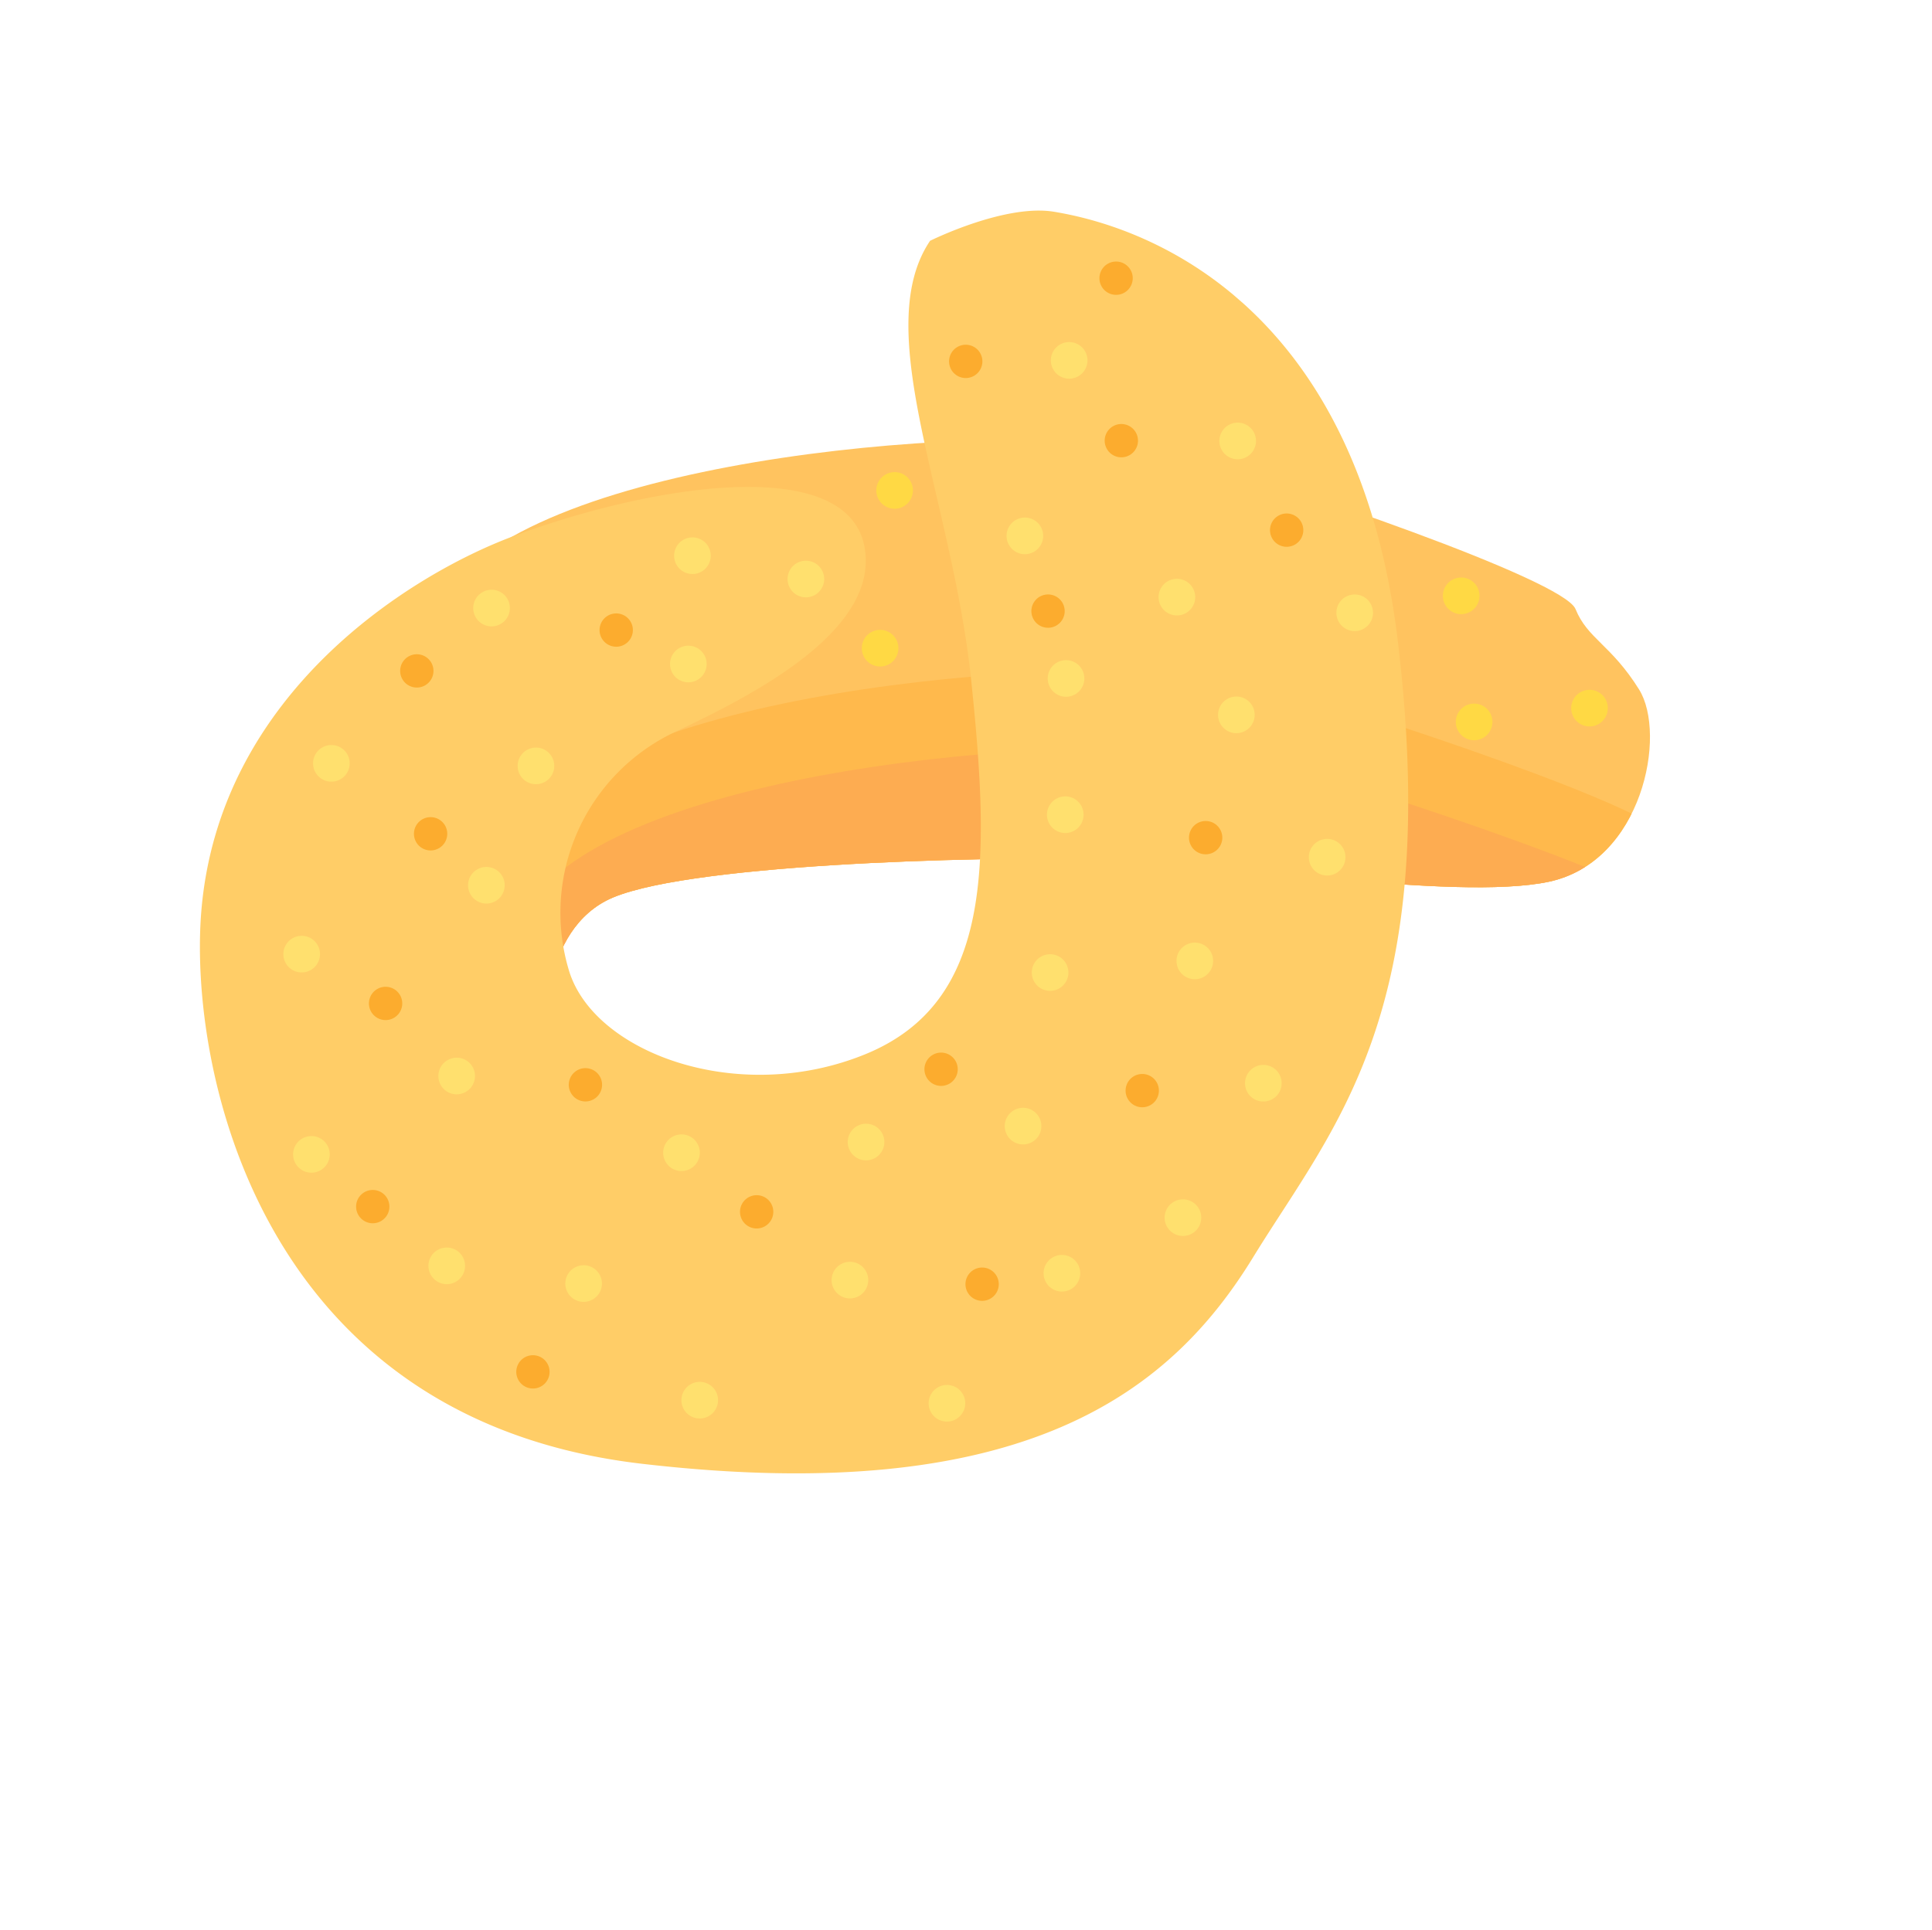 <svg xmlns="http://www.w3.org/2000/svg" xmlns:xlink="http://www.w3.org/1999/xlink" width="177.855" height="177.743" viewBox="0 0 177.855 177.743"><defs><clipPath id="clip-path"><rect id="Rectangle_1" data-name="Rectangle 1" width="125.464" height="126.595" fill="none"></rect></clipPath><clipPath id="clip-path-2"><path id="Path_4" data-name="Path 4" d="M0,34.321s6.81-7.128,13.548-4.52S39.11,52.965,46.137,61.432s18.6,27.362,25.655,32.708,17.412-.674,18.837-5.331.408-6.632,1.745-9.268-8.883-27.656-13.4-37.349S46.072,2.909,28.923.147A11.642,11.642,0,0,0,27.09,0C10.938,0,0,34.321,0,34.321" transform="translate(0 0)" fill="none"></path></clipPath></defs><g id="Group_17" data-name="Group 17" transform="translate(0 94.689) rotate(-49)"><g id="Group_2" data-name="Group 2"><g id="Group_1" data-name="Group 1" clip-path="url(#clip-path)"><path id="Path_1" data-name="Path 1" d="M0,34.321s6.81-7.128,13.548-4.52,25.56,23.164,32.584,31.631S64.737,88.794,71.792,94.14s17.41-.671,18.835-5.331.408-6.629,1.748-9.268-8.886-27.656-13.4-37.349S46.075,2.91,28.923.147,0,34.321,0,34.321" transform="translate(31.915 4.595)" fill="#ffc35f"></path></g></g><g id="Group_4" data-name="Group 4" transform="translate(31.915 4.595)"><g id="Group_3" data-name="Group 3" transform="translate(0 0)" clip-path="url(#clip-path-2)"><path id="Path_2" data-name="Path 2" d="M0,34.353S6.813,27.228,13.628,29.9,39.59,53.435,46.744,62.019s18.979,27.7,26.138,33.142,17.559-.54,18.956-5.222.361-6.673,1.691-9.317S84.349,52.7,79.715,42.9,46.225,3.075,28.9.163,0,34.353,0,34.353" transform="translate(-11.446 19.345)" fill="#ffb94c"></path><path id="Path_3" data-name="Path 3" d="M0,34.353S6.813,27.228,13.63,29.9,39.593,53.435,46.746,62.019s18.977,27.7,26.138,33.142,17.554-.54,18.954-5.222.361-6.673,1.691-9.317S84.349,52.7,79.717,42.9,46.227,3.078,28.905.163,0,34.353,0,34.353" transform="translate(-16.282 24.676)" fill="#fdac51"></path></g></g><g id="Group_6" data-name="Group 6"><g id="Group_5" data-name="Group 5" clip-path="url(#clip-path)"><path id="Path_5" data-name="Path 5" d="M110.9,17.043C101.043,18.261,94.3,34.2,82.781,46.516S61.773,67.377,50.479,61.69,34.148,42.736,38.384,36.03a18.4,18.4,0,0,1,22.805-7.112c6.756,2.971,18.466,7.832,23.8,2.8,7.195-6.779-7.623-19.2-19.888-25.838C56.517,1.231,36.639-5.107,20.267,6.933,8.862,15.321-11.659,41.425,8.516,70.911s37.21,32.326,51.233,29.984S88.13,99.316,111.3,73.759s11.514-45.917,9.118-49.839-9.518-6.877-9.518-6.877" transform="translate(0 0.001)" fill="#ffcd67"></path><path id="Path_6" data-name="Path 6" d="M2.935,2.818A1.686,1.686,0,1,1,2.819.438a1.683,1.683,0,0,1,.116,2.38" transform="translate(21.692 14.791)" fill="#ffe06e"></path><path id="Path_7" data-name="Path 7" d="M2.935,2.818A1.686,1.686,0,1,1,2.819.438a1.683,1.683,0,0,1,.116,2.38" transform="translate(22.583 32.923)" fill="#ffe06e"></path><path id="Path_8" data-name="Path 8" d="M2.935,2.818A1.686,1.686,0,1,1,2.819.438a1.683,1.683,0,0,1,.116,2.38" transform="translate(8.364 27.564)" fill="#ffe06e"></path><path id="Path_9" data-name="Path 9" d="M2.935,2.818A1.686,1.686,0,1,1,2.819.438a1.683,1.683,0,0,1,.116,2.38" transform="translate(36.743 5.329)" fill="#ffe06e"></path><path id="Path_10" data-name="Path 10" d="M2.935,2.818A1.686,1.686,0,1,1,2.819.438a1.683,1.683,0,0,1,.116,2.38" transform="translate(65.206 24.128)" fill="#ffe06e"></path><path id="Path_11" data-name="Path 11" d="M2.935,2.818A1.686,1.686,0,1,1,2.819.438a1.683,1.683,0,0,1,.116,2.38" transform="translate(77.887 36.496)" fill="#ffd944"></path><path id="Path_12" data-name="Path 12" d="M2.935,2.818A1.686,1.686,0,1,1,2.819.438a1.685,1.685,0,0,1,.116,2.38" transform="translate(89.726 27.974)" fill="#ffd944"></path><path id="Path_13" data-name="Path 13" d="M2.935,2.818A1.686,1.686,0,1,1,2.819.438a1.683,1.683,0,0,1,.116,2.38" transform="translate(116.62 73.704)" fill="#ffd944"></path><path id="Path_14" data-name="Path 14" d="M2.935,2.818A1.686,1.686,0,1,1,2.819.438a1.683,1.683,0,0,1,.116,2.38" transform="translate(116.566 89.404)" fill="#ffd944"></path><path id="Path_15" data-name="Path 15" d="M2.935,2.818A1.686,1.686,0,1,1,2.819.438a1.683,1.683,0,0,1,.116,2.38" transform="translate(108.638 82.22)" fill="#ffd944"></path><path id="Path_16" data-name="Path 16" d="M2.935,2.818A1.686,1.686,0,1,1,2.819.438a1.683,1.683,0,0,1,.116,2.38" transform="translate(37.633 23.462)" fill="#ffe06e"></path><path id="Path_17" data-name="Path 17" d="M2.935,2.818A1.686,1.686,0,1,1,2.819.438a1.683,1.683,0,0,1,.116,2.38" transform="translate(48.922 19.696)" fill="#ffe06e"></path><path id="Path_18" data-name="Path 18" d="M2.935,2.818A1.686,1.686,0,1,1,2.819.438a1.683,1.683,0,0,1,.116,2.38" transform="translate(72.979 17.87)" fill="#ffe06e"></path><path id="Path_19" data-name="Path 19" d="M2.935,2.818A1.686,1.686,0,1,1,2.819.438a1.683,1.683,0,0,1,.116,2.38" transform="translate(78.21 27.161)" fill="#ffe06e"></path><path id="Path_20" data-name="Path 20" d="M2.935,2.818A1.686,1.686,0,1,1,2.819.438a1.683,1.683,0,0,1,.116,2.38" transform="translate(57.209 7.077)" fill="#ffe06e"></path><path id="Path_21" data-name="Path 21" d="M2.935,2.818A1.686,1.686,0,1,1,2.819.438a1.683,1.683,0,0,1,.116,2.38" transform="translate(99.36 54.032)" fill="#ffe06e"></path><path id="Path_22" data-name="Path 22" d="M2.935,2.818A1.686,1.686,0,1,1,2.819.438a1.683,1.683,0,0,1,.116,2.38" transform="translate(94.77 65.275)" fill="#ffe06e"></path><path id="Path_23" data-name="Path 23" d="M2.67,2.563A1.533,1.533,0,1,1,2.564.4,1.532,1.532,0,0,1,2.67,2.563" transform="translate(84.534 70.711)" fill="#fcac2e"></path><path id="Path_24" data-name="Path 24" d="M2.67,2.563A1.533,1.533,0,1,1,2.564.4,1.532,1.532,0,0,1,2.67,2.563" transform="translate(90.758 46.075)" fill="#fcac2e"></path><path id="Path_25" data-name="Path 25" d="M2.67,2.563A1.533,1.533,0,1,1,2.564.4,1.532,1.532,0,0,1,2.67,2.563" transform="translate(110.796 57.762)" fill="#fcac2e"></path><path id="Path_26" data-name="Path 26" d="M2.67,2.563A1.533,1.533,0,1,1,2.564.4,1.532,1.532,0,0,1,2.67,2.563" transform="translate(107.029 40.871)" fill="#fcac2e"></path><path id="Path_27" data-name="Path 27" d="M2.67,2.563A1.533,1.533,0,1,1,2.564.4,1.532,1.532,0,0,1,2.67,2.563" transform="translate(118.003 30.692)" fill="#fcac2e"></path><path id="Path_28" data-name="Path 28" d="M2.67,2.563A1.533,1.533,0,1,1,2.564.4,1.532,1.532,0,0,1,2.67,2.563" transform="translate(103.141 25.271)" fill="#fcac2e"></path><path id="Path_29" data-name="Path 29" d="M2.67,2.563A1.533,1.533,0,1,1,2.564.4,1.532,1.532,0,0,1,2.67,2.563" transform="translate(52.461 66.32)" fill="#fcac2e"></path><path id="Path_30" data-name="Path 30" d="M2.67,2.563A1.533,1.533,0,1,1,2.564.4,1.532,1.532,0,0,1,2.67,2.563" transform="translate(31.414 62.12)" fill="#fcac2e"></path><path id="Path_31" data-name="Path 31" d="M2.67,2.563A1.533,1.533,0,1,1,2.564.4,1.534,1.534,0,0,1,2.67,2.563" transform="translate(29.901 42.549)" fill="#fcac2e"></path><path id="Path_32" data-name="Path 32" d="M2.67,2.563A1.533,1.533,0,1,1,2.564.4,1.532,1.532,0,0,1,2.67,2.563" transform="translate(8.591 35.132)" fill="#fcac2e"></path><path id="Path_33" data-name="Path 33" d="M2.67,2.563A1.533,1.533,0,1,1,2.564.4,1.532,1.532,0,0,1,2.67,2.563" transform="translate(23.486 23.75)" fill="#fcac2e"></path><path id="Path_34" data-name="Path 34" d="M2.67,2.563A1.533,1.533,0,1,1,2.561.4,1.532,1.532,0,0,1,2.67,2.563" transform="translate(37.994 16.628)" fill="#fcac2e"></path><path id="Path_35" data-name="Path 35" d="M2.67,2.563A1.533,1.533,0,1,1,2.564.4,1.532,1.532,0,0,1,2.67,2.563" transform="translate(48.48 5.832)" fill="#fcac2e"></path><path id="Path_36" data-name="Path 36" d="M2.67,2.563A1.533,1.533,0,1,1,2.564.4,1.532,1.532,0,0,1,2.67,2.563" transform="translate(63.36 17.219)" fill="#fcac2e"></path><path id="Path_37" data-name="Path 37" d="M2.67,2.563A1.533,1.533,0,1,1,2.564.4,1.532,1.532,0,0,1,2.67,2.563" transform="translate(63.125 81.587)" fill="#fcac2e"></path><path id="Path_38" data-name="Path 38" d="M2.67,2.563A1.533,1.533,0,1,1,2.564.4,1.532,1.532,0,0,1,2.67,2.563" transform="translate(40.003 82.155)" fill="#fcac2e"></path><path id="Path_39" data-name="Path 39" d="M2.67,2.563A1.533,1.533,0,1,1,2.564.4,1.532,1.532,0,0,1,2.67,2.563" transform="translate(6.781 56.244)" fill="#fcac2e"></path><path id="Path_40" data-name="Path 40" d="M2.935,2.818A1.686,1.686,0,1,1,2.819.438a1.683,1.683,0,0,1,.116,2.38" transform="translate(90.361 80.181)" fill="#ffe06e"></path><path id="Path_41" data-name="Path 41" d="M2.935,2.818A1.686,1.686,0,1,1,2.819.438a1.683,1.683,0,0,1,.116,2.38" transform="translate(65.612 67.9)" fill="#ffe06e"></path><path id="Path_42" data-name="Path 42" d="M2.935,2.818A1.686,1.686,0,1,1,2.819.438a1.683,1.683,0,0,1,.116,2.38" transform="translate(42.719 65.352)" fill="#ffe06e"></path><path id="Path_43" data-name="Path 43" d="M2.937,2.818A1.687,1.687,0,1,1,2.82.438a1.683,1.683,0,0,1,.116,2.38" transform="translate(30.83 53.175)" fill="#ffe06e"></path><path id="Path_44" data-name="Path 44" d="M2.936,2.818A1.686,1.686,0,1,1,2.819.438a1.686,1.686,0,0,1,.116,2.38" transform="translate(109.306 32.244)" fill="#ffe06e"></path><path id="Path_45" data-name="Path 45" d="M2.935,2.818A1.686,1.686,0,1,1,2.819.438a1.683,1.683,0,0,1,.116,2.38" transform="translate(109.01 67.33)" fill="#ffe06e"></path><path id="Path_46" data-name="Path 46" d="M2.935,2.818A1.686,1.686,0,1,1,2.819.438a1.683,1.683,0,0,1,.116,2.38" transform="translate(75.161 77.253)" fill="#ffe06e"></path><path id="Path_47" data-name="Path 47" d="M2.935,2.818A1.686,1.686,0,1,1,2.819.438a1.683,1.683,0,0,1,.116,2.38" transform="translate(56.602 91.937)" fill="#ffe06e"></path><path id="Path_48" data-name="Path 48" d="M2.935,2.818A1.686,1.686,0,1,1,2.819.438a1.683,1.683,0,0,1,.116,2.38" transform="translate(70.801 89.402)" fill="#ffe06e"></path><path id="Path_49" data-name="Path 49" d="M2.935,2.818A1.686,1.686,0,1,1,2.819.438a1.683,1.683,0,0,1,.116,2.38" transform="translate(53.308 75.299)" fill="#ffe06e"></path><path id="Path_50" data-name="Path 50" d="M2.935,2.818A1.686,1.686,0,1,1,2.819.438a1.683,1.683,0,0,1,.116,2.38" transform="translate(32.15 72.573)" fill="#ffe06e"></path><path id="Path_51" data-name="Path 51" d="M2.935,2.818A1.686,1.686,0,1,1,2.819.438a1.683,1.683,0,0,1,.116,2.38" transform="translate(15.827 54.28)" fill="#ffe06e"></path><path id="Path_52" data-name="Path 52" d="M2.935,2.818A1.686,1.686,0,1,1,2.817.438a1.683,1.683,0,0,1,.119,2.38" transform="translate(14.735 69.39)" fill="#ffe06e"></path><path id="Path_53" data-name="Path 53" d="M2.935,2.818A1.686,1.686,0,1,1,2.819.438a1.683,1.683,0,0,1,.116,2.38" transform="translate(29.45 86.753)" fill="#ffe06e"></path><path id="Path_54" data-name="Path 54" d="M2.935,2.818A1.686,1.686,0,1,1,2.819.438a1.683,1.683,0,0,1,.116,2.38" transform="translate(8.79 43.701)" fill="#ffe06e"></path><path id="Path_55" data-name="Path 55" d="M2.935,2.818A1.686,1.686,0,1,1,2.819.438a1.683,1.683,0,0,1,.116,2.38" transform="translate(45.429 86.885)" fill="#ffe06e"></path><path id="Path_56" data-name="Path 56" d="M2.935,2.818A1.686,1.686,0,1,1,2.819.438a1.683,1.683,0,0,1,.116,2.38" transform="translate(77.497 59.42)" fill="#ffe06e"></path><path id="Path_57" data-name="Path 57" d="M2.935,2.818A1.686,1.686,0,1,1,2.819.438a1.683,1.683,0,0,1,.116,2.38" transform="translate(87.013 51.242)" fill="#ffe06e"></path><path id="Path_58" data-name="Path 58" d="M2.935,2.818A1.686,1.686,0,1,1,2.819.438a1.683,1.683,0,0,1,.116,2.38" transform="translate(113.884 48.82)" fill="#ffe06e"></path><path id="Path_59" data-name="Path 59" d="M2.935,2.818A1.686,1.686,0,1,1,2.819.438a1.683,1.683,0,0,1,.116,2.38" transform="translate(94.434 39.769)" fill="#ffe06e"></path></g></g></g></svg>